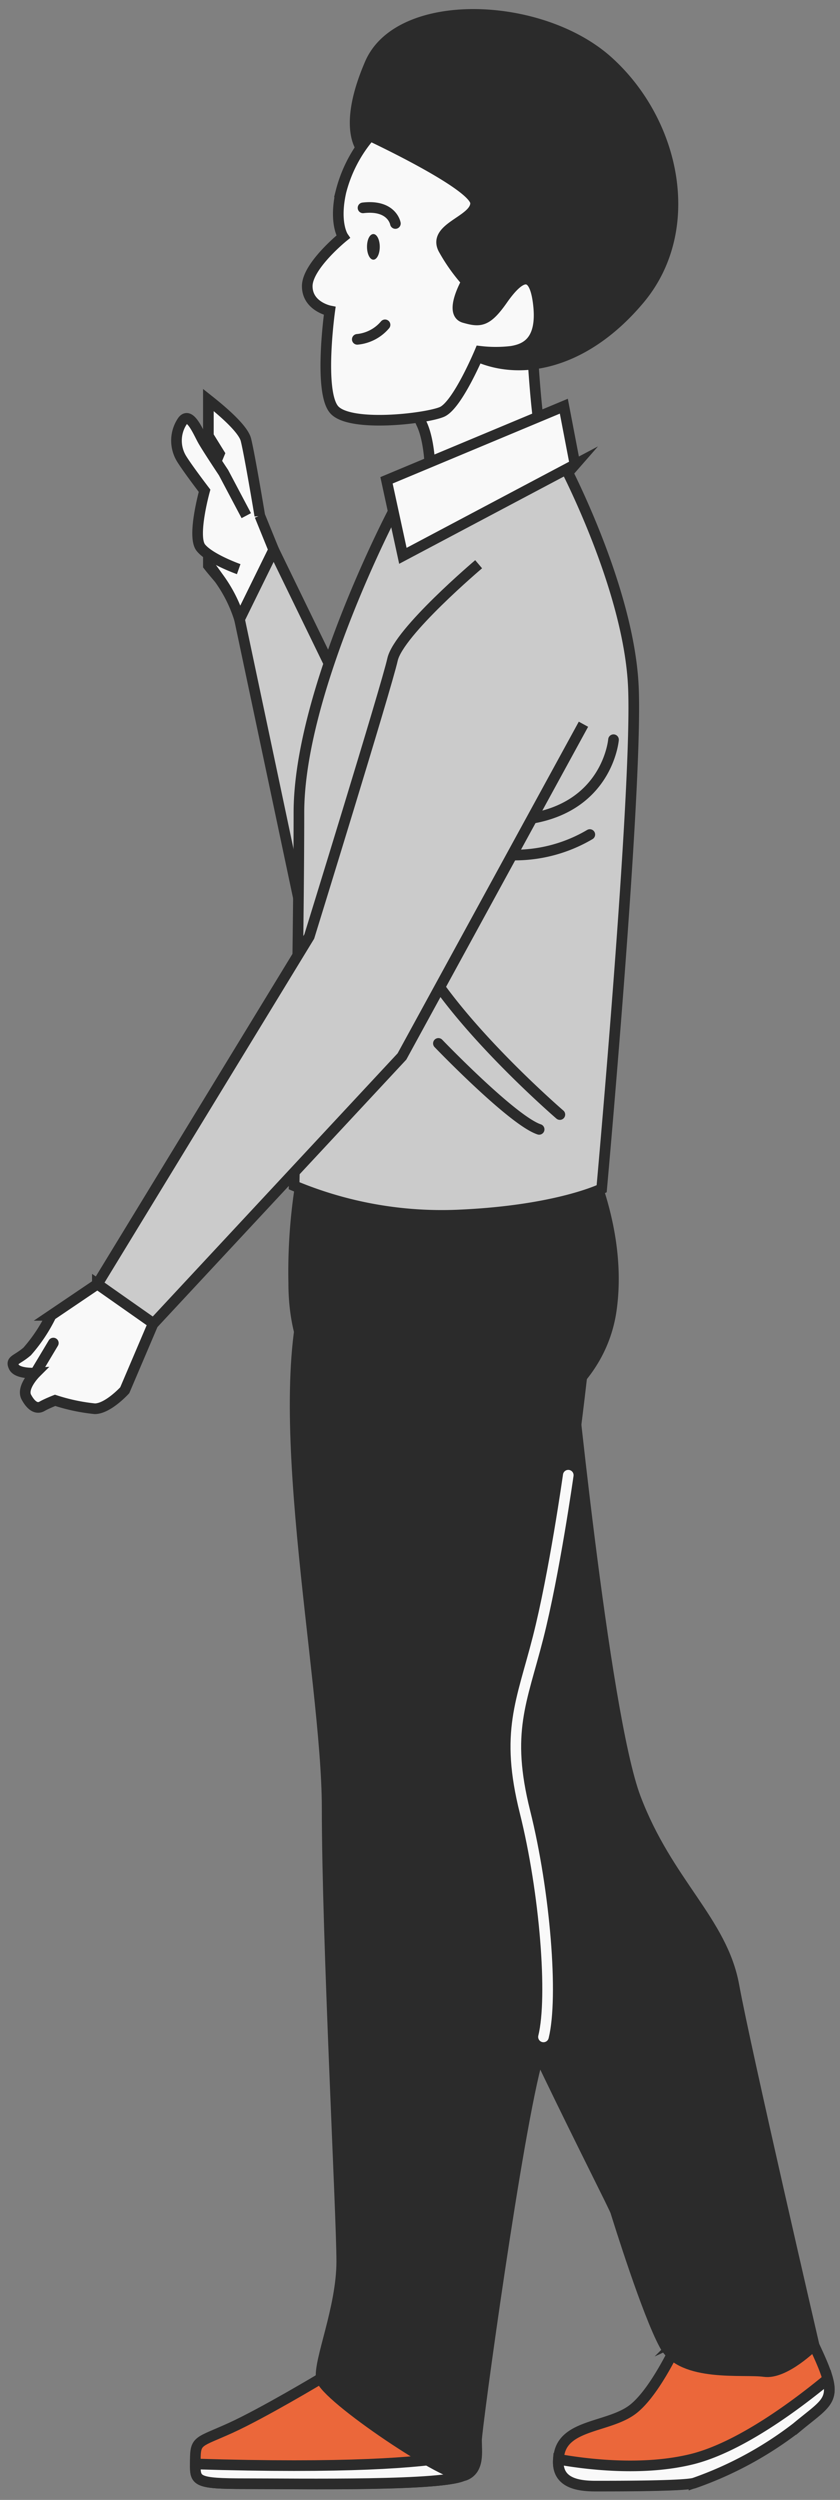 <?xml version="1.0" encoding="UTF-8"?> <svg xmlns="http://www.w3.org/2000/svg" width="79" height="235" fill="none"><rect width="100%" height="100%" fill="#808080" stroke="none"/><path d="M24.433 48.474s-.948-5.707-1.305-7.134c-.287-1.13-2.61-3.01-3.531-3.74v3.375l1.035 1.67-1.035 2.488v8.03c.356.46.722.87 1.035 1.252a13.18 13.18 0 0 1 1.896 3.802l3.21-6.534-1.305-3.21z" fill="#F9F9F9" stroke="#2B2B2B" stroke-miterlimit="10"></path><path d="m23.162 48.474-2.14-4.046s-1.427-2.14-1.905-2.966c-.479-.826-1.305-2.975-2.018-1.783a3.271 3.271 0 0 0 0 3.48c.591.948 2.14 2.974 2.14 2.974s-1.192 4.28-.357 5.342c.835 1.061 3.567 2.027 3.567 2.027" fill="#F9F9F9"></path><path d="m23.162 48.474-2.14-4.046s-1.427-2.14-1.905-2.966c-.479-.826-1.305-2.975-2.018-1.783a3.271 3.271 0 0 0 0 3.48c.591.948 2.14 2.974 2.14 2.974s-1.192 4.28-.357 5.342c.835 1.061 3.567 2.027 3.567 2.027" stroke="#2B2B2B" stroke-miterlimit="10"></path><path d="m25.738 51.684 8.02 16.493-5.201 18.547-6.029-28.507 3.21-6.533z" fill="#CBCBCB" stroke="#2B2B2B" stroke-miterlimit="10"></path><path d="M50 31.3s.217 5.907.869 9.918c.653 4.01.87 5.697.87 5.697l-11.605 4.437s1.053-8.02-.426-11.396a20.682 20.682 0 0 1-1.688-5.698s3.802-9.29 7.83-9.925C49.877 23.698 50 31.3 50 31.3z" fill="#F9F9F9" stroke="#2B2B2B" stroke-miterlimit="10"></path><path d="M34.177 14.198s-2.114-1.896.626-8.23C37.543-.363 50.844.063 57.177 5.76c6.333 5.698 8.447 15.833 2.958 22.374-5.49 6.542-12.031 7.386-16.25 4.854-4.22-2.531-4.645-7.385-4.645-9.29 0-1.905 1.478-6.542-.636-7.83a14.972 14.972 0 0 0-4.427-1.67z" fill="#2B2B2B" stroke="#2B2B2B" stroke-miterlimit="10"></path><path d="M34.803 12.764s9.926 4.636 9.926 6.333c0 1.696-4.228 2.314-2.958 4.427a16.777 16.777 0 0 0 2.114 2.958s-1.688 2.958-.218 3.375c1.47.418 2.114.427 3.593-1.687 1.48-2.114 2.958-3.167 3.376.417.417 3.584-1.262 4.228-2.532 4.437a12.57 12.57 0 0 1-2.958 0s-2.105 5.063-3.584 5.698c-1.478.635-8.655 1.479-10.134-.209-1.479-1.688-.418-9.29-.418-9.29s-2.114-.418-2.114-2.323 3.376-4.637 3.376-4.637-.87-1.27-.21-4.228a12.97 12.97 0 0 1 2.741-5.271z" fill="#F9F9F9" stroke="#2B2B2B" stroke-miterlimit="10"></path><path d="M34.516 23.202c0 .67.27 1.21.6 1.21.33 0 .6-.54.6-1.21 0-.67-.27-1.2-.6-1.2-.33 0-.6.495-.6 1.2z" fill="#2B2B2B"></path><path d="M37.185 21.01s-.313-1.792-3.044-1.47M33.602 31.9a3.897 3.897 0 0 0 2.61-1.365" stroke="#2B2B2B" stroke-linecap="round" stroke-linejoin="round"></path><path d="M63.883 219.907s-2.2 4.958-4.41 6.611c-2.21 1.653-6.333 1.383-6.88 4.132-.549 2.749 1.652 3.036 3.574 3.036 1.923 0 7.995 0 9.1-.278a34.311 34.311 0 0 0 9.638-5.22c3.306-2.749 4.132-2.479 1.653-7.716-2.48-5.237-12.675-.565-12.675-.565z" fill="#EB673A" stroke="#2B2B2B" stroke-miterlimit="10"></path><path d="M52.514 231.181c2.671.478 7.916 1.122 12.518 0s10.056-5.263 12.805-7.534c.583 2.14-.504 2.532-2.931 4.559a34.307 34.307 0 0 1-9.639 5.219c-1.105.279-7.168.279-9.099.279-1.792.017-3.828-.261-3.654-2.523z" fill="#F9F9F9" stroke="#2B2B2B" stroke-miterlimit="10"></path><path d="M53.358 126.13s3.384 34.892 6.411 42.887c3.028 7.994 8.151 11.578 9.256 17.642 1.105 6.063 7.534 33.796 7.534 33.796s-2.758 2.757-4.68 2.479c-1.923-.278-7.717.557-9.37-2.479-1.652-3.036-4.349-11.735-4.61-12.562-.26-.826-11.848-23.165-14.597-31.978-2.749-8.812-11.64-45.235-11.361-49.654" fill="#2B2B2B"></path><path d="M53.358 126.13s3.384 34.892 6.411 42.887c3.028 7.994 8.151 11.578 9.256 17.642 1.105 6.063 7.534 33.796 7.534 33.796s-2.758 2.757-4.68 2.479c-1.923-.278-7.717.557-9.37-2.479-1.652-3.036-4.349-11.735-4.61-12.562-.26-.826-11.848-23.165-14.597-31.978-2.749-8.812-11.64-45.235-11.361-49.654" stroke="#2B2B2B" stroke-miterlimit="10"></path><path d="M53.697 105.966s5.054 8.316 3.793 17.181c-1.261 8.864-11.187 13.3-18.155 12.03-6.968-1.27-11.71-6.089-11.71-14.562a52.34 52.34 0 0 1 1.488-13.492 40.953 40.953 0 0 0 24.584-1.157z" fill="#2B2B2B" stroke="#2B2B2B" stroke-miterlimit="10"></path><path d="M52.81 43.254s6.332 11.822 6.758 21.313c.427 9.49-2.983 47.184-2.983 47.184s-4.132 2.027-13.206 2.453a35.994 35.994 0 0 1-15.719-2.74s.453-23.67.453-35.075c0-11.405 8.864-28.281 8.864-28.281l15.832-4.854z" fill="#CBCBCB" stroke="#2B2B2B" stroke-miterlimit="10"></path><path d="M57.699 69.534s-.557 6.69-8.63 7.524M55.471 78.45a13.919 13.919 0 0 1-9.742 1.67M52.654 104.773s-8.082-6.959-12.258-13.37M41.231 98.085s6.96 7.246 9.474 8.081" stroke="#2B2B2B" stroke-linecap="round" stroke-linejoin="round"></path><path d="M54.08 43.672 37.89 52.25l-1.54-7.099 16.677-6.968 1.052 5.49z" fill="#F9F9F9" stroke="#2B2B2B" stroke-miterlimit="10"></path><path d="M30.217 223.559s-5.515 3.306-8.542 4.681c-3.028 1.374-3.306 1.104-3.306 3.036 0 1.931-.278 2.2 4.68 2.2 4.959 0 19.286.279 20.66-.869 1.375-1.149-11.57-9.874-13.492-9.048z" fill="#EB673A" stroke="#2B2B2B" stroke-miterlimit="10"></path><path d="M23.05 233.478c-4.637 0-4.698-.244-4.68-1.853 14.118.426 21-.105 24.357-.731.87.87 1.314 1.505.992 1.74-1.418 1.087-15.71.844-20.67.844z" fill="#F9F9F9" stroke="#2B2B2B" stroke-miterlimit="10"></path><path d="M55.011 126.722s-1.93 19.007-4.41 27.28c-2.48 8.273-2.48 11.839-1.653 19.007.827 7.168 3.584 13.771 1.653 20.382-1.931 6.612-5.785 34.893-5.785 35.997 0 1.105.278 2.758-1.105 3.306s-13.222-7.438-13.492-9.091c-.27-1.652 1.922-6.611 1.922-11.021 0-4.411-1.374-30.212-1.374-42.626 0-12.414-5.759-38.981-1.348-50.002" fill="#2B2B2B"></path><path d="M55.011 126.722s-1.93 19.007-4.41 27.28c-2.48 8.273-2.48 11.839-1.653 19.007.827 7.168 3.584 13.771 1.653 20.382-1.931 6.612-5.785 34.893-5.785 35.997 0 1.105.278 2.758-1.105 3.306s-13.222-7.438-13.492-9.091c-.27-1.652 1.922-6.611 1.922-11.021 0-4.411-1.374-30.212-1.374-42.626 0-12.414-5.759-38.981-1.348-50.002" stroke="#2B2B2B" stroke-miterlimit="10"></path><path d="M53.444 138.674s-1.305 9.247-2.845 15.285c-1.54 6.037-3.106 8.847-1.227 16.363 1.88 7.516 2.67 17.398 1.74 21.156" stroke="#F9F9F9" stroke-linecap="round" stroke-linejoin="round"></path><path d="M45.015 53.04S37.499 59.4 36.916 62c-.583 2.601-7.83 26.037-7.83 26.037L9.158 120.71l5.22 3.767 23.426-25.166 17.068-31.23" fill="#CBCBCB"></path><path d="M45.015 53.04S37.499 59.4 36.916 62c-.583 2.601-7.83 26.037-7.83 26.037L9.158 120.71l5.22 3.767 23.426-25.166 17.068-31.23" stroke="#2B2B2B" stroke-miterlimit="10"></path><path d="m9.158 120.71-4.35 2.941a15.056 15.056 0 0 1-2.253 3.392c-1.017.87-1.583.783-1.243 1.462.339.678 2.035.565 2.035.565s-1.357 1.357-.87 2.262 1.018 1.131 1.47.87c.453-.261 1.236-.565 1.236-.565 1.212.397 2.463.662 3.732.791 1.235 0 2.818-1.74 2.818-1.74l2.68-6.289-5.255-3.689z" fill="#F9F9F9" stroke="#2B2B2B" stroke-miterlimit="10"></path><path d="m3.33 129.07 1.687-2.818" stroke="#2B2B2B" stroke-linecap="round" stroke-linejoin="round"></path></svg> 